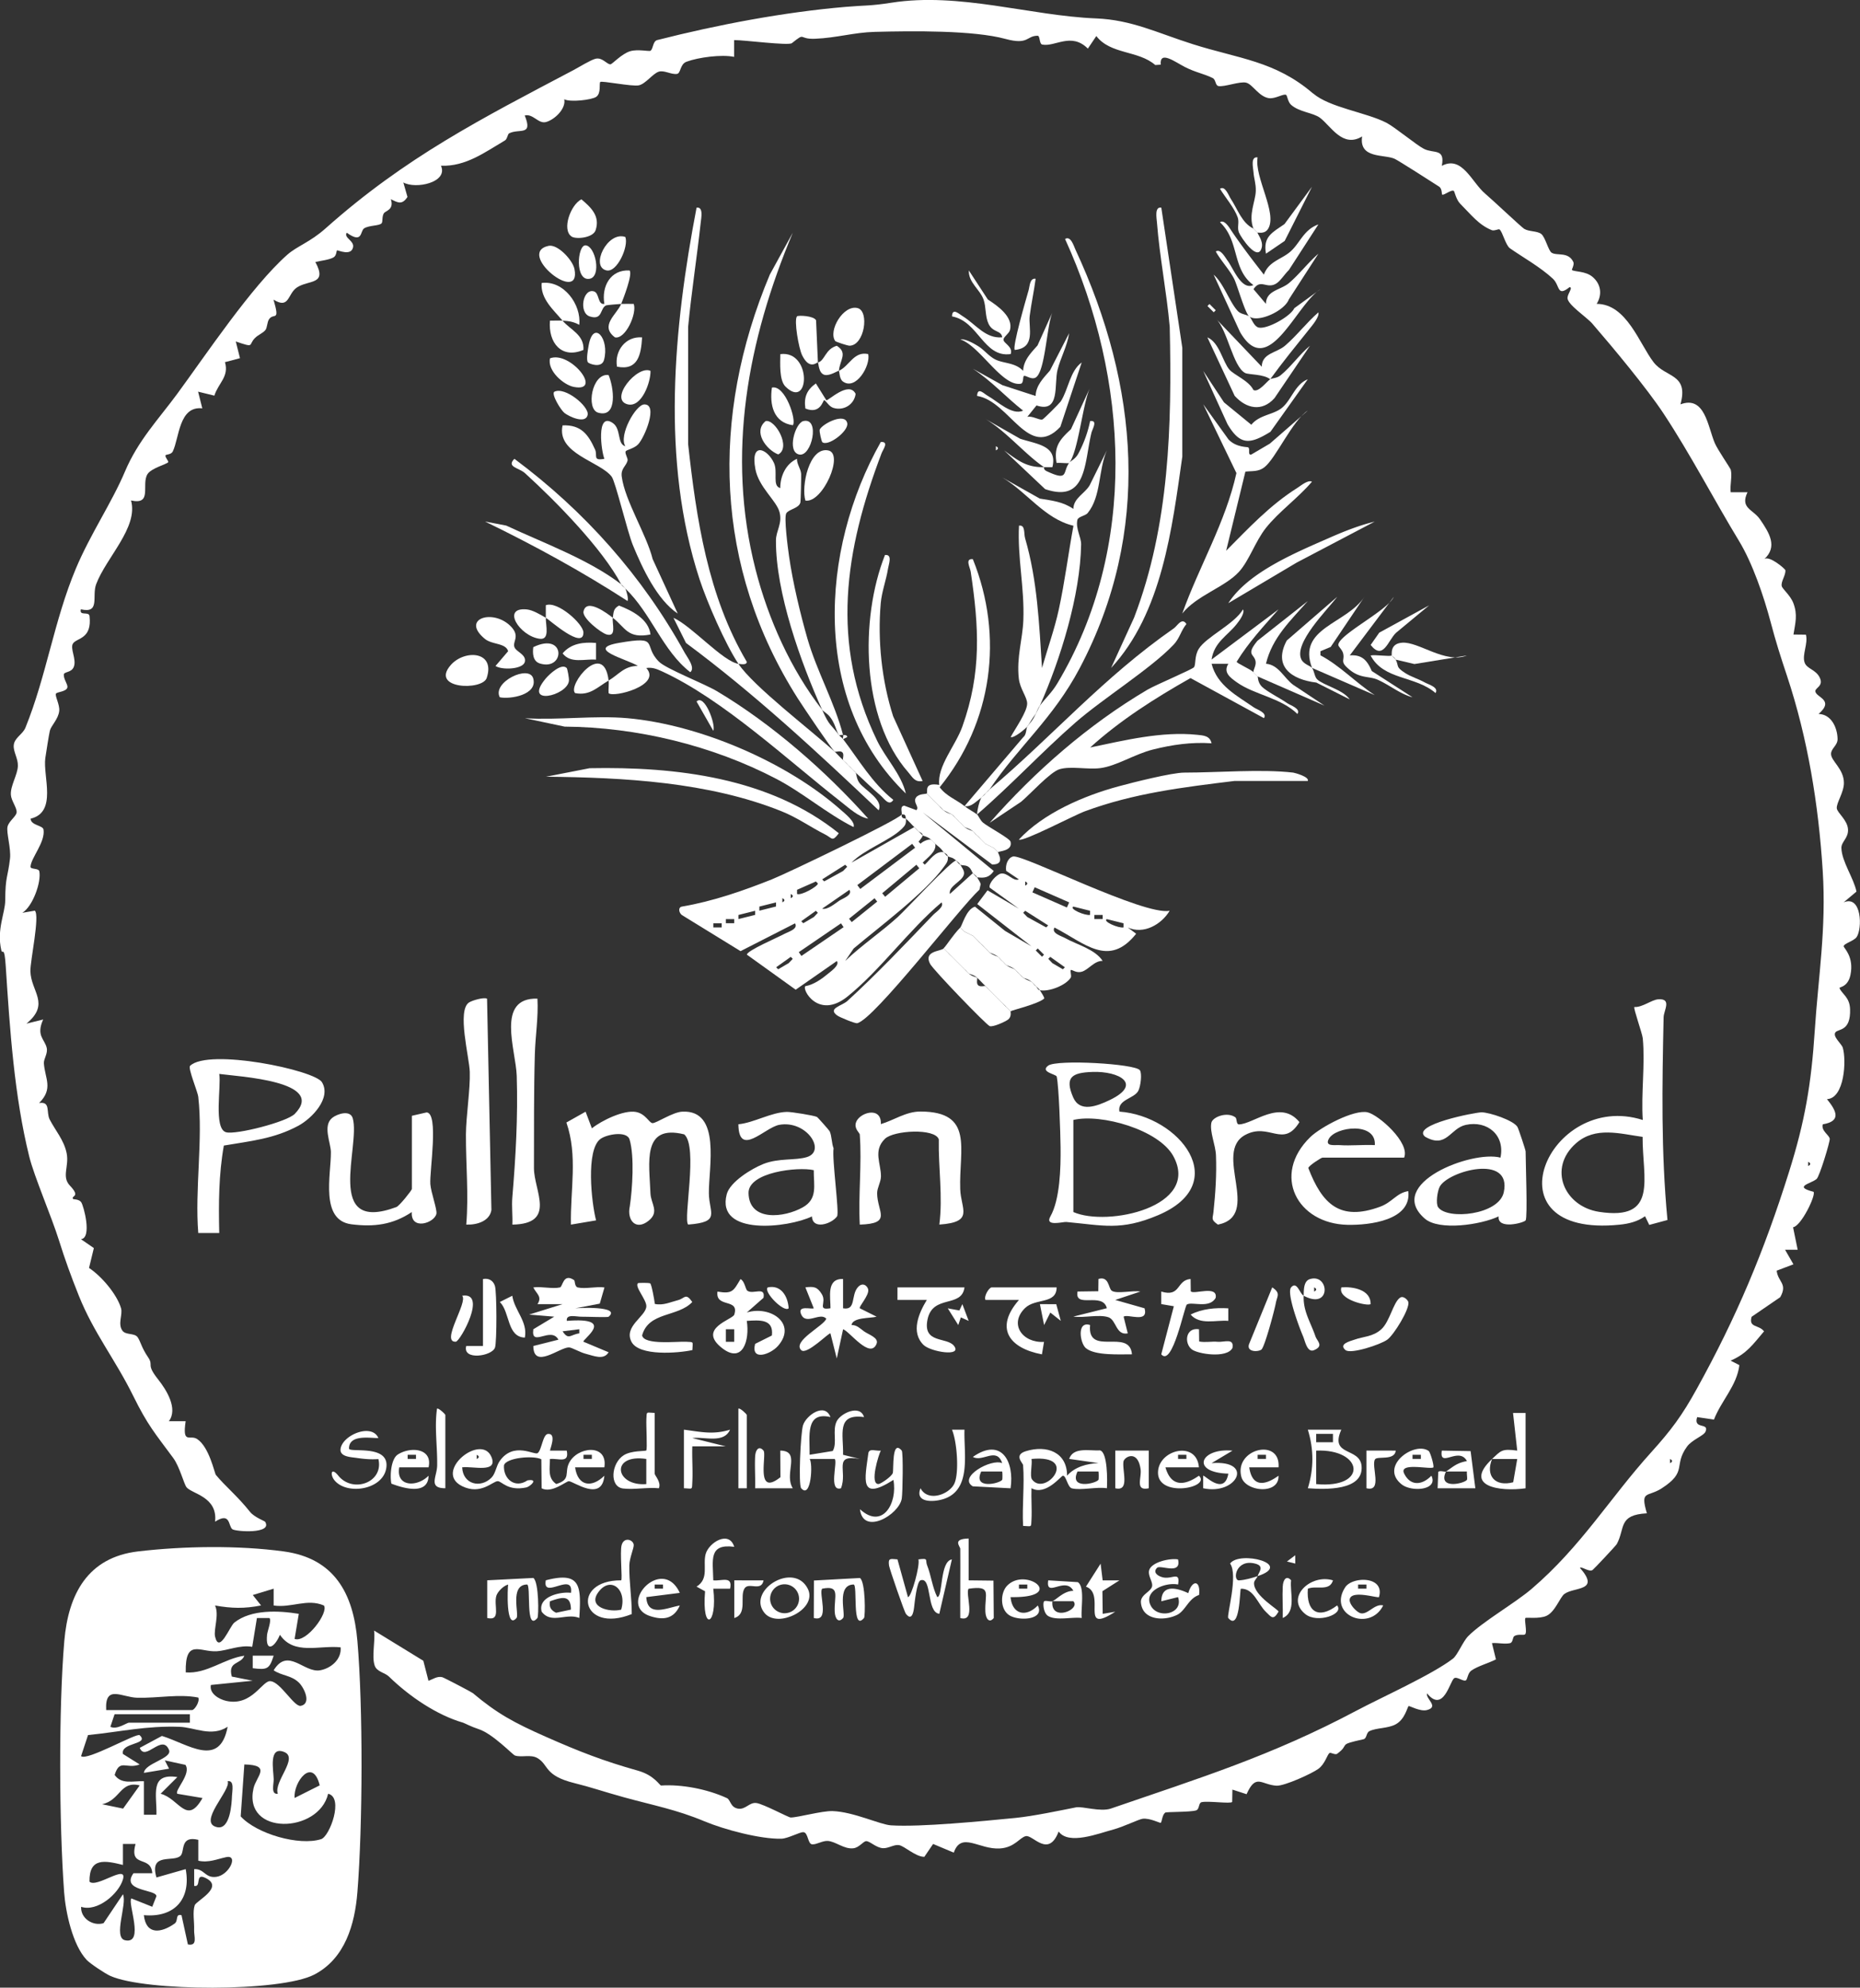 <svg xmlns="http://www.w3.org/2000/svg" id="Layer_2" data-name="Layer 2" viewBox="0 0 443.72 474.17"><rect x="0" y="0" width="443.72" height="474.17" fill="#333333" stroke="none"/><defs><style>.cls-1{fill:#fff}</style></defs><g id="Layer_1-2" data-name="Layer 1"><path d="M313.26 22.29c3.92 3.38 12.69 4.52 17.47 6.99 2.07 1.07 7.15 5.31 8.96 6.23 2.37 1.2 5.08-.23 4.27 4.05 4.84-2.56 7.15 3.94 10.32 6.62 1.71 1.44 8.63 7.98 9.33 8.41 1.17.71 3.06.47 4.05 1.21s1.71 4.01 2.5 4.49c1.28.8 4-.32 5.18 2.23.28.6-.44 1.81-.34 1.89.57.45 3.22.22 4.89 1.62 2.04 1.71 2.39 4.23 1.01 6.46 7.15.02 10.16 9.47 13.57 13.91 2.9 3.77 8.44 2.68 6.42 10.06 5.86-2.19 6.52 5.36 8.2 9.27.67 1.57 3.7 5.94 3.8 6.34.38 1.55-.23 3.67-.02 5.36h4.01c-1.83 3.84 1.32 4.03 3 6.48 2.23 3.25 4.24 6.51.99 9.49 1.13-1.02 5.03 2.32 5.05 2.64.09 1.23-1.08 2.65-.88 3.74.14.74 2.07 2.19 2.8 4.15 1.03 2.76.45 4.67.01 7.44l2.96.03c.59 2.09-.98 4.83-.29 6.69.57 1.52 2.65 1.6 3.6 3.57s-1.02 2.39-1.05 3.18c-.05 1.54 4.74 2.01.77 5.48 3.05.07 4.48 3.29 4.53 5.96.03 1.53-1.52 2.23-1.56 3.53-.05 1.72 3.08 3.58 3.07 6.98 0 2.24-1.81 4.75-1.7 6.02.1 1.11 2.56 2.77 2.68 5.06.11 2.1-1.63 2.92-1.58 4.46.11 3.24 2.92 7.1 3.6 10.36l-3.06 2.57c4.35-1.82 4.48 6.31 3.09 8.29-.65.94-3.11 1.55-3.08 2.2.02.43 2.52 2.48 1.61 6.84-.63 3-2.76 2.81-2.61 3.14.63 1.45 2.42 2.16 2.52 4.98.19 5.41-2.81 4.66-3.49 5.56-.75.99 1.47 2.73 1.75 3.66.9 2.99.43 12.07-3.77 12.28 2.27 2.79 3.5 5.26-1 6-.46 1.57 1.61 2.59 1.66 3.48.05.78-2.44 8.98-3.13 9.56-1.33 1.14-5.71 1.79-.73 3.06.62.79-2.95 8.19-4.89 8.46l1.1 5.36h-3.01l2 3.48-4 1.52c.31 2.73 2.68 3.07.85 6.32l-6.83 4.68c-.76 2.67 1.7 1.82 2.97 3.47-2.64 3.09-4.09 5.3-7.97 6.99l2.08 1.07c-.58 4.89-4.32 8.48-6.06 12.99l-4.01-.59c-.99 3.05 2.97 1.19 1.99 3.48-.42.99-3.2 1.89-4.42 3.57-3.3 4.57.22 5.92-6.04 9.95-3.38 2.18-5.18.34-3.52 5.95-6.91.37-5.14 3.56-7.18 7.34-.2.37-5.42 5.92-5.76 6.17-.83.6-2.61-.9-3.04-.51 4.99 5.69-1.39 4.49-3.73 6.26-1.02.78-2.2 4.29-4.27 5.21-1.73.77-4.82.31-4.99.5-.36.4.5 3.47-.11 3.92-.36.27-1.67-.16-2.55.4-.41.26-.3 1.51-.99 1.68-1.32.31-2.94-.13-4.34 0l.95 3.88c-1.71.88-4.45 1.64-5.9 2.69-.83.6-.88 2.03-1.24 2.29-.58.43-2.17-.99-2.85-.47-1.01.78-2.57 8.37-6.45 3.59-.38 1.32 2.96 3.19 0 3.98-1.64.44-4.21-1.07-4.39-.94-.33.25-.85 3.18-3.14 4.38-1.9.99-4.52.77-6.22 1.6-.78.38-.59 1.75-1.41 1.93-6.55 1.44-2.98 1.06-6.3 3.48-.44.32-1.54-.4-1.8-.2-.58.44-1.07 2.62-2.66 3.78s-8.14 4.13-9.99 4.02c-3.66-.22-4.88-3.01-7.14 2.03l-3.38-1.1-.05 2.94c-.36.51-5.73-.3-7.3.06-.77.18-.45 1.71-1.34 1.97-1.49.44-7.07.3-7.35.53-.75.6-.75 2.18-1.05 2.42-.17.14-2.56-1.18-4.33-.96-.9.11-4.62 1.94-7.01 2.57-3.47.92-10.65 3.79-13.02.47-2.44 6.41-6.12.76-7.82 1.1-1.46.3-2.64 2.71-6.17 2.94-5 .33-9.24-4.14-11.03 1l-4.93-2.07-2.09 3.07c-2.13 0-4.72-2.59-6.07-2.8-1.15-.18-2.49.8-3.79.74-1.66-.08-3.18-1.75-4.04-1.68-.7.06-1.65 1.54-3.03 1.7-2.22.27-4.24-1.64-6.11-1.75-1.3-.07-2.64.89-3.72.81s-.93-2.78-2.07-2.9c-.83-.09-3.7 1.52-5.26 1.56-5.01.13-13.65-2.18-18.36-4.15-6.75-2.82-12.12-3.78-19.23-5.74-5.28-1.46-7.73-2.37-11.74-3.36-7.37-1.81-6.1-4.35-8.87-5.98-1.64-.96-3.75-.09-5.38-.62-.52-.17-5.27-5.18-8.62-6.28-1.89-.62-3.51-1.49-3.74-1.55-6.22-1.79-12.81-6.23-17.7-11.01-.97-.95-2.9-1.11-3.4-2.63-.75-2.25.2-5.85-.14-8.34l11.75 7.21 1.23 4.78c1.06-.37 2.04-1.15 3.27-.87.4.09 6.98 3.54 7.3 3.8 5.82 4.88 9.71 7.01 17.49 10.45s13.61 5.73 21.88 8.05c3.97 1.11 5.22 3.58 5.56 3.55 4.86-.32 10.97.83 15.69 3 .89.41.81 2.2 2.64 2.51s2.69-1.57 4.41-1.33 7.62 3.45 8.17 3.45c1.71 0 7.45-1.61 9.98-1.53 5 .16 11.33 3.23 13.94 3.4 7.03.46 22.03-1.02 29.7-1.77 4.25-.42 10.79-1.8 14.43-2.52 1.57-.31 5.8 1.15 8.35.28 21.22-7.31 38.12-12.5 58.57-23.35 6.04-3.21 18.03-8.57 23.03-12.42 1.07-.82 2.38-4.11 3.63-5.36 3.41-3.45 11.17-7.88 15.16-11.3 11.83-10.14 18.64-21.65 28.43-32.49 4.85-5.37 7.39-8.78 10.94-15.21 9.48-17.11 16.06-32.83 21.99-51.71 3.79-12.05 5.32-20.95 6.15-33.75s2.78-24.22 1.9-38.08c-1-15.82-3.58-31.64-8.49-46.43-1.66-5-2.68-8.18-3.95-12.99-1.61-6.07-4.3-13.97-7.52-19.28-5.96-9.81-11.55-20.61-17.97-30.35-4.03-6.12-12.2-15.91-17.03-21.5-1.39-1.61-5.98-4.57-5.93-6.16.04-1.04 1.42-2.56.47-2.54-3.02 2.42-2.22-.42-3.97-2.04-2.94-2.74-7.27-5.17-10.21-7.23-1.07-.74-1.74-3.9-2.5-4.51-.23-.18-1.25.41-1.85.17-3.13-1.25-4.97-3.74-7.54-6.31-.95-.95-1.36-2.94-1.5-3.04-.63-.42-2.38 1.13-2.8.87-.13-.08.03-1.42-.75-1.92-1.7-1.11-9.72-6.23-10.58-6.62-2.47-1.13-8.57.05-7.76-5.34-4.63 2.84-7.45-2.47-10.03-4.43-1.65-1.25-4.95-1.35-6.92-3.11-.77-.69-.9-2.15-1.16-2.35-.57-.42-2.6.99-4.14.76-2.39-.36-3.87-3.3-5.4-3.69s-5.25 1.09-6.65.8c-.75-.16-.57-1.52-1.36-1.91-2.12-1.05-3.98-1.29-6.64-2.64-2.29-1.17-6.07-4.05-5.74-.55l-1.31.09c-4.01-3.52-10.71-2.5-14.06-6.92l-2.02 3c-3.96-3.97-7.81-.36-10.87-.96-.76-.15-.5-2.11-1.11-2.11-2.71 0-2.11 2.27-7.67.76-7.65-2.08-22.19-1.92-31.26-1.68-4.85.13-9.16 1.45-14.17 1.64-4.14.16-2.08-1.69-5.53 1.05-.81.64-11.47-.76-13.78-.73v4c-3.01-.62-8.52.11-11.35 1.16-1.6.59-1.33 2.78-2.29 2.91-1.43.19-3.07-.97-4.38-.52-1.4.48-3.09 2.88-4.69 3.24s-8.96-1.17-9.23-.79c-.3.42.26 2.7-.96 3.54-1.05.73-6.17 1.33-7.62.58.45 2.28-2.34 4.89-4.36 5.43-1.83.49-3.07-2.06-5.07-1.57 2.05 5.03-1.35 3.02-3.74 4.28-.33.17-.42 1.35-.98 1.68-4.79 2.82-9.36 6.26-15.26 6.03 1.78 3.99-6.01 5.66-8.98 3.99l.99 3.46c-1.26 1.9-2.21 1.43-3.97.53.83 2.57-1.26 2.72-1.67 3.38-.49.79-.21 2-.53 2.37-.54.64-2.97.45-4.17 1.21-.99.63-.29 3.81-4.15 1.04-.8 1.2 1.83 1.91 1.51 3.46-.45 2.22-3.63.64-3.83.76-.17.11-.08 1.28-.89 1.7-1.12.59-2.98.76-4.28 1.06 2.99 5.54-1.59 4.22-4.39 6.08-2.28 1.52-1.76 5.28-5.59 2.9 1.6 5.47.08 3.06-1.05 4.66-.5.71-.42 2.04-.9 2.62-.63.75-1.62 1.06-2.42 1.83-1.79 1.74.11 2.48-4.63.88l1 3.98-3.58.95c1.02 3.48-1.57 4.95-2.53 7.99l-3.88-.95 1 3.98c-5.59-.63-5.49 7.09-7.04 10.28-.38.78-1.57.69-1.72.91-.23.35.78 1.42.63 1.65-.33.49-4.05 1.42-4.94 2.85-1.55 2.48 1.28 7.43-3.93 6.29 1.79 6.42-5.93 13.61-8.32 19.97-1.08 2.88 1.05 7.07-3.65 5.99-.44 1.71 1.93.39 2.07 1.62.62 5.49-2.99 5.16-3.93 6.51-.81 1.16.89 3.76.18 5.59-.57 1.46-2.36 1.09-2.39 1.88-.04 1.05.92 2.25.87 2.93-.1 1.13-2.41 1.14-2.72 1.56-.36.48.91 2.62.76 4.13-.2 1.97-1.92 3.5-2.23 4.72-.21.83-.92 5.38-1.09 6.55-.6 4.37 2.9 12.93-3.5 14.45.01 1.61 2.91 1.57 3.07 2.6.47 3-3.01 6.77-3.1 8.86-.03.7 1.94.29 2.1 1.11.5 2.57-1.56 8.34-4.05 9.89l2.98-.51c1.25 1.17-1.13 12.06-1.06 14.45.14 4.92 4.82 7.72-.94 12.5l3.99-.99c-1.73 3.83.31 4.64.83 6.71.35 1.42-.74 2.66-.66 3.76.25 3.61 2.32 6.02-1.14 9.46 2.82-.44 1.63 2.2 2.53 3.94 1.35 2.61 3.41 4.91 4.04 8.03s-1.26 5.59.77 7.72c2.69 2.83.22 2.32.75 3.19.08.13 1.39 0 1.95.78.6.86 2.64 8.55-.06 8.82l3.08 2.12-1.15 4.74c2.96 1.95 6.64 6.26 7.63 9.59.46 1.55-.85 3.74.34 5.38.8 1.1 2.91.49 3.64 1.58s.89 2.42 2.46 4.73c1.46 2.15-.6 1.51 2.42 5.32 2.02 2.54 4.77 7 2.56 9.96h4c-.83 5.61 1.01 3.16 2.7 4.23 2.93 1.86 4.19 8.19 4.51 8.58 2.16 2.63 5.16 5.06 8.15 8.82 1.01 1.27 3.48 2.18 3.6 2.36 1.85 2.98-7.04 2.35-7.8 1.79-1.03-.76-.4-4.22-4.14-1.81.67-5.95-5.52-6.63-6.8-8.2-.64-.79-1.63-4.9-3.2-7.02-4.36-5.9-6.08-7.8-9.5-14.73-4.3-8.73-9.44-15.06-13-23.95-1.89-4.72-3.38-8.86-4.74-13.21-1.78-5.7-5.89-15.16-7.09-19.99-3.57-14.42-4.63-30.35-5.6-45.3-.35-5.42-.77-2.63-1.08-3.99-1.12-4.92.94-8.83.95-11.82.02-5.76.63-5.51 1.14-9.97.28-2.44-.94-6.32-.58-7.66s2.08-2.42 2.16-3.37c.1-1.09-1.26-2.73-1.37-4.15-.17-2.16 1.61-4.79 1.67-6.94.06-1.76-1.11-3.36-.99-4.89.13-1.82 2.13-2.59 2.8-4.24 5.01-12.37 6.8-25.48 12.01-37.91 3.47-8.27 8.56-15.7 11.72-23.17s8.03-12.5 12.47-18.54c6.84-9.31 17.71-25.61 26.24-33.17 2.32-2.06 5.42-2.98 9.15-6.3 19.08-16.99 37.17-26.17 59.14-37.76 1.36-.72 4.12-2.44 5.27-2.71 1.65-.39 2.68 1.37 3.57 1.33.39-.02 2.67-2.53 4.7-3.13 1.82-.54 4.54.12 4.85-.11.68-.52.51-2.27 1.61-2.55 14.42-3.67 30.27-6.67 44.9-7.91 4.76-.41 5.8-.19 10.91-.99 16.28-2.56 33.12 3.11 48.85 3.74 8.5.34 14.62 3.46 23.07 6.14 10.99 3.49 19.66 3.99 28.68 11.75Zm118.1 254.87v1c.65-.33.65-.67 0-1Zm-32.96 70.89v1c.65-.33.65-.67 0-1Z" class="cls-1"/><path d="M136.98 305.41c.2.14.08 1.54.86 1.72 1.83.42 4.37-.29 6.36 0l-1.12 3.86-5.86 1.12c.59-.11 11.05-.61 7.98 2-.25.21-5.19-.02-6.5 0-1.2.02-3.72-.74-3.48.99 12.14-.97 3.43 4.52 3.99 4.99l5.98 2.5c-1.18 1.97-3.6.82-5.37.39-1.42-.34-3.41-1.55-4.1-1.55-2.24 0-8.45 5.33-8.49-.34l5.99-1.5c-1.77-3.28-6.62 2-5.99-2.49l4.99-3-5.99-.5 7.98-2.49h-5.99c1.21-1.8-.28-2.48-.99-3.99 1.99-.28 4.52.42 6.36 0 .68-.15.74-3.55 3.4-1.72Zm1.22 11.69-3.99.49c1.43 2.18 1.86.78 3.99.49v-.98Zm253.7-69.39c-.11-1.16-2.29-7.22-2.01-7.48 1.91.12 4.12-1.73 5.7-1.84 3.33-.24 1.31 2.67 1.28 4.29-.35 16.27-.63 32.03.92 48.36l-4.34 1.17-1.01-2.07c-1.78 1.28-3.87 1.79-6.02 2.01-32.37 3.32-16.98-32.13 5.48-24.97-.43-6.29.59-13.26 0-19.47Zm-.04 23.5c-5.38-.74-11.25-2.55-15.88 1.52-6.81 5.98-2.82 15.08 5.48 16.36 14.28 2.21 10.33-7.99 10.4-17.88Zm-250.66-2.04c2.29-1.84 7.58-4.43 10.49-3.91 2.34.42 3.15 2.62 3.97 2.67.89.05 4.78-2.62 7.1-2.74 9.39-.47 6.26 13.39 6.35 19.5.07 4.79 2.91 6.83-4.94 7.44-1.25-1.26 2.43-18.62-.94-21.52-10.17-2.52-8.32 6.84-8.06 14.04.09 2.51 2.22 4.41-.42 6.55-3.06 2.48-5.24-.12-4.5-3.44.61-4.1 1.13-11.89-.05-15.9-.63-2.17-5.47-1.27-6.97-.15-3.51 2.63-2.13 15.21-1.03 19.42l-6 1.01c-.17-8.33 1.68-16.38-1.08-24.36l4.58-2.58 1.5 3.97Zm130.73-13.86c.56.82.17 3.84-.37 4.9-.98 1.91-5.06 2.07-4.51 4.97 14.26 1.03 27.13 17.12 9.23 24.71-8.9 3.77-13.06 2.43-21.91 1.62-.8-.07-5.21 1.19-3.79-1.32 2.29-4.04 2.49-11.6 2.43-16.5-.04-3.5-.39-14.39-.92-16.87-.12-.56-4.09-1.09-2.03-2.61s20.81-.45 21.86 1.1Zm-11.38.41c-4.87.17-6.59 1.28-4.55 6.03 1.56 3.66 5.54 2.22 8.78.65 7.8-3.76 2.3-6.91-4.23-6.69Zm-4.49 33.42c8.11 3.59 30.46-1.25 23.84-13.35-3.44-6.28-17.21-10.19-23.84-8.62v21.96ZM47.31 261.69c-.14-1.23-2.48-6.77-1.98-7.42 4.38-4.26 29.69.98 31.47 3.89 2.33 3.82-2.45 8.68-5.62 10.39-5.83 3.14-11.39 3.64-17.78 4.73-1.23 6.9-1.26 13.85-1.1 20.86h-5c-.85-10.32 1.16-22.36 0-32.45Zm4.99-5.5c.53 2.81-1.42 13.05 1.62 13.91 2.31.66 14.5-2.44 16.4-4.38 7.64-7.81-13.34-8.89-18.02-9.53Z" class="cls-1"/><path d="M363.94 291.14c-.44.58-6.76 2.28-6.43-.96-4.18 1.99-14.19 3.5-17.61.53-9.57-8.31 11.24-16.37 18.05-14.55 1.14-5.3-3.08-8.94-8.28-7.81-3.74.81-4.58 5.77-9.7 2.82-3.45-2.84 12.04-5.83 13.49-5.82 1.9.02 7.61 1.91 8.55 3.5.26.45 1.94 5.51 1.94 5.82 0 2.42.5 15.82 0 16.47Zm-20.84-3.13c2.18 3.06 14.47 1.84 15.64-3.58 2.02-9.33-13.42-5.04-15.3-1.3-.55 1.09-.96 4.02-.35 4.88Zm-148.21-21.56c.2.1 2.93 3.2 3.03 3.41.53 1.13.45 2.83.94 4.08-.42 2.54 1.42 15.37.83 16.22-1.25 1.81-5.86 3.32-5.99.02-5.61 2.73-22.97 4.76-20.33-5.29.78-2.96 5.98-6.13 8.77-7.23 3.66-1.44 7.59-.78 10.35-1.63 4.72-1.45-.09-8.89-6.61-7.69-3.45.64-9.64 7.91-9.73-.14 3.74-.36 7.82-2.87 11.59-2.95 1.05-.02 6.45.85 7.15 1.2Zm-.75 12.7c-3.78-.87-15.67.47-15.57 5.47.14 6.9 8.56 5.86 12.94 3.4 3.63-2.04 2.58-5.26 2.62-8.87Zm10.98-8.48c-.03-.43-1.37-1.35-.94-2.83.7-2.42 6.15-4.09 5.96.32 3.14-.93 5.99-3.01 9.46-3 12.86.04 9.15 9.01 9.47 18.5.16 4.85 3.44 7.88-4.98 8.47.86-6.75-.25-13.48-.13-20.33-.88-2.72-10.79-2.15-12.85-.13-2.89 2.83-.92 5.94-.95 8.95-.01 1.37-.91 2.72-.91 4.03.02 4.48 3.71 7.25-4.14 7.49-.38-7.02.52-14.51 0-21.46Zm-106.87-4.49 3.53-.81c2.95.17.68 13.93.88 17.08.13 1.97 1.66 6.06 1.45 7.1-.47 2.24-6.18 4.06-5.87-.41-4.52 3.03-9.01 3.6-14.41 2.92-7.54-.96-4.84-11.84-4.89-17.22-.02-2.24-2.02-6.3.33-8.18 1.12-.9 4.29-2.01 4.89.13 1.88 6.72-6.96 27.62 10.42 21.15.72-.27 3.68-4.02 3.68-4.3v-17.47Z" class="cls-1"/><path d="M334.97 276.16h-19.48c-.33 0-3.34 1.97-3.38 2.48 3.32 8.62 7.55 12.74 17.1 9.24 3-1.1 3.92-3.29 6.75-3.73.84 6.96-9.25 8.15-14.49 8.04-12.04-.26-18.17-11.89-8.89-20.93 2.44-2.37 10.45-6.66 13.68-5.91 2.61.61 10.17 7.23 8.71 10.81Zm-6.99-3c.35-5.61-9.38-4.42-10.98-1.48-1.04 1.91 1.53 1.42 2.48 1.49 2.81.2 5.69-.14 8.5 0Zm-199.77-34.93c.25 4.46-.5 8.88-.62 13.29-.25 8.93-.19 18.18-.21 27.14-.01 5.39 5.47 13.3-5.15 13.48.09-2.15-.19-4.35-.01-6.5.8-9.56 1.36-19.22 1.05-28.99-.2-6.21-5.06-18.69 4.94-18.42Zm-12.02.02 1.04 50.4c-.42 2.71-3.56 3.6-6 3.48.6-7.18-.11-14.36-.08-21.49.02-4.33 1.06-10.8.92-14.95-.12-3.54-3.09-14.62-.19-16.54.77-.51 3.66-1.33 4.3-.9Zm178.53 28.3c.38.28.17 1.69.83 1.68 3.43-.04 9.88-6.12 14.44-.55-3.88 6.34-7.19 0-12.91 3.05-7.85 4.19 4.09 19.25-6.53 21.41-1.75-1.21-1.23-1.43-1.07-2.99.48-4.55.78-8.96.6-13.53-.1-2.53-1.53-5.6-1.1-7.77.28-1.4 3.81-2.74 5.75-1.29Zm-93.6 38.57v6.98c3.15.56 1.83-3.02 3.5-4.99 1.17-1.38 2.34-.34 2.5.52.25 1.41-2.35 4.15-2 4.47l4 2c-1.48.42-5.67.1-5.99 1.99 1.27-.04 2.07.85 3.01 1.52 1.08.78 3.57 1.51 2.97 2.97-1.54 3.77-6.48-3.03-7.98-3.48l-1.51 6.97-1.51-5.98c-.27-.33-5.69 5.29-6.98 3.99-2.15-2.17 5.41-5.78 5.99-7.49-1.44-1.68-4.79 1.63-5.98-1.01-1.06-2.34 2.49-1.15 2.99-1.49l-2-4.99c2-.22 2.82-.17 3.93 1.64 1.25 2.03-1.27 3.9 2.06 3.35.03-2.67-1.03-7.12 3-6.98Zm-22.8 2.81c1.35.94 4.35-1.15 3.82 1.67l-3.98 3.5c5.68-1.74 12.05 2.69 7.45 7.96-1.8 2.06-6.56 3.73-5.47-.47l4-2c.49-4.03-3.05-3.66-5.99-3.49.74 4.6-.96 10.4-5.95 6.45-5.9-4.67 2.58-6.73 2.97-7.94 1.28-4.02-4.55-1.48-4.01-5.49 3.63.63 3.84-.23 5.49-2.98 1.03.48 1.15 2.44 1.67 2.8Zm-3.17 9.17h-1.99v2.99h1.99v-2.99Zm-20.04-10.94c.33.21 1 3.94 1.11 4.9 1.97.43 3.7-.44 5.52-.9 1.64-.42 1.81-1.86 3.41.44-3.42 3.64-10.41 2.27-11.97 7.97.49 2.36 8.32 1.4 10.5 1.51 1.94.1 1.57-.11 1.49 1.99-3.36.73-12.73 1.51-14.53-1.99-1.91-3.71 3.48-6.04 3.55-8.46.05-1.6-2.86-4.69-2-5.51.11-.1 2.65-.13 2.92.05Zm96.96.95c-.02 4.09-5.04 2.5-7.54 4.94-3.94 3.86-.51 8.39 4.53 8.06l-.5 2.98c-7.91-1.5-11.31-6.31-5.48-12.98h-7.99c-.43-.94.89-3 1.49-3h15.48Zm-53.94 30.94c-6.1-1.41-4.92 4.63-4.99 8.99l5.52-.9c1.14-1.95-.16-4.9.95-7.1.99-1.95 5.59-4.07 6.51-.99-6.7-.91-4.87 4.18-5 9l4 .99c-6.56-1.17-2.84 2.83-4.5 7-3.05.88-.74-6.25-1.49-7h-6c.84.83.4 9.73-2 6.99-.69-.79-.15-13.15.44-15.03.75-2.38 5.2-5.51 6.55-1.94Zm31.96-30.94c-.67 5.02-7.6 1.58-8.83 7.7-1.16 5.81 4.66 4.05 6.34 6.27 2.02 2.66-5.59 1.41-7.27-.23-3.13-3.05-1.14-7.62.77-10.74h-7v-3h15.98Zm35.14.81c1.19.82 5.07-.15 6.81.19l-5.99 2 6.99 1.99c1.04 3.71-4.1 1.24-4.99 2l.99 3.98c-2.86.55-2.7-3.21-4.63-3.85-2.27-.74-5.85.21-8.35-.15l7.99-2c-.98-3.98-7.79.2-6.99-3.98l4.95-.07.04-2.93c2.54-.75 2.35 2.25 3.17 2.81ZM131.2 346.05h4c.67 3.16-1.98 1.78-4.01 2 .02 2.2-.63 4.52 1.51 5.97 3.55-1.07 1.93-2.64 3.01-4.93 1.88-4.01 9.36-4.85 8.47.95h-6.98c.62 4.46 3.9 5.02 6.98 2-.57 6.41-7.38 1.31-8.48 1.31-.67 0-4.09 2.98-6.49 1.69l-.07-6.92c-1.79-.97-8.41-.41-8.91 1.44-.22 3.23 2.62 5.63 5.61 3.59 2.81-.46.61 1.5-.3 1.69-4.41.93-5.84-1.5-6.8-1.5-1.2 0-4.04 3.39-8.5 1.19-6.98-3.45 4.56-12.75 6.99-6.98 1.67 3.98-4.49 2.15-6.98 2.49.19 4.09 4.41 5.06 6.98 2.48 1.02-1.02 1.12-2.77 1.99-4 3.35-4.73 8.3-1.27 9.06-1.88.98-.79 1.2-4.47 2.45-4.57 2.19-.18.36 3.83.5 3.98Zm-17.47 1v1c.65-.33.65-.67 0-1Zm27.46 0h-1.99v.98h1.99v-.98Zm142.84-41.94.04 2.93c.62.89 6.48-1.56 5.94 1.56-1.46 2.69-5.71.82-6.88 1.61-.57.39-3.43 15.03-6.1 11.87l3-11.47-3.01-.51v-2.99c4.72 1.42 3.55-2.71 6.99-3ZM148.19 377c.33-.28-.34-6.69.1-8.38.55-2.07 2.77-1.34 2.89-.09.07.76-1.02 3.14-1.05 4.92-.06 3.98.6 7.69.58 11.6-12.14 4.86-14.65-8.11-2.53-8.05Zm0 6.99c1.48-4.94-2.67-8.17-5.54-4.04-2.44 3.51 2.82 4.74 5.54 4.04Zm95.89-34.45c-.04-.52-2.33-2.43.64-3.35 4.97-1.54 9.84.21 9.84 5.84 1.88-2.12 4.75-2.88 7.49-3l-6.99-1c.99-2.89 4.74-1.9 7.36-2.03 1.83.43 1.76 7.3 1.64 9.03-2.49-.39-6.11.56-8.33.03-1.06-.25-1.35-3.01-2.16-3.02-.43 0-4.1 4.88-7.5 2.98-.09 2.48.13 5.01 0 7.51-.1 1.94.11 1.56-2 1.48-.26-4.75.36-9.74 0-14.48Zm2.11 3.37c3.11 4.3 11.58-5.97-.11-4.87.22 1.29-.46 4.08.11 4.87Zm15.86-1.87h-5c-2.06 4.36 4.35 2.9 5 1.98.1-.14.07-1.91 0-1.98ZM214.1 372l2.5 9c.82.02 2.92-7.56 2.5-9 2.55-.34 1.56.13 2.07 1.41.96 2.41 1.25 5.27 2.42 7.58 1.38 0 .57-8.5 3.49-8.99l-3 12.98c-3.11-.35-1.69-8.93-4.48-7.99-.9.31-1.4 5.3-1.54 6.49-.17 1.42-.63 3.19-1.95 1.5-.38-.48-3.9-10.7-4.02-11.49-.28-1.96.4-1.58 2-1.5Zm141.85-23.95c2.12-1.98 2.28-2.51 6-2l-1-8.98h2.99v17.97c-6.25.88-14.95-.49-7.99-6.99-1.61 3.95.67 6.71 5.04 5.55l.96-5.55h-6Zm-199.77-10.99v14.48c0 .45 1.63 2.05 1 3.49-2.72-.27-5.91.38-8.53.06-3.32-.4-2.87-6.03.15-7.94 1.84-1.16 5.12-.93 5.37-1.13.29-.23-.05-6 .03-7.48.1-1.94-.11-1.56 2-1.48Zm-2 10.98c-8.67-1.28-7.47 6.57 0 6v-6Zm51.94 37.94c-2.98 3.49-1.44-8.01-2.5-7.99-4.2.09-1.79 7.17-2.49 7.99-1.11 1.3-1.92.16-2-1.48-.18-3.66 1.46-6.4-2.99-5.51-.91 1.07 1.95 8.07-2 6.99l.03-8.94 10.98-.6c1.35.93 1.29 9.18.97 9.55Zm-77.91 0c-2.98 3.49-1.44-8.01-2.5-7.99-4.2.09-1.79 7.17-2.49 7.99-2.62 3.06-2.11-7.39-2-7.98-1.1.28-2.49 1.66-2.81 2.68-.7 2.32 1.24 6.08-2.18 5.3v-8.99l11.01-.56c1.35.98 1.29 9.17.97 9.54Zm100.88-16.47c0-.62-2.05-2.41 1.99-2.49V377l5.92.07.07 8.92c-1.07 1.32-1.92.17-2-1.48-.21-4.34 1.7-6.32-3.99-5.51-.91 1.04 1.96 8.07-2 6.99-.04-5.48.05-10.98 0-16.47Zm90.89-28.45c-2.87 6.47 4.46 4.1 4.84 8.7.48 5.93-8.78 5.57-12.82 5.27 1.44-4.7 1.44-9.27 0-13.97h7.98Zm-5.99.99v2h4v-2h-4Zm0 11.99c12.46 1.16 11.29-8.46 0-7.99v7.99ZM300.01 376c.23-.88 1.76-2.37-.52-2.98-4.65-1.24-5.5 3.9-3.96 3.99 1.53-.09 3.05-.54 4.48-1.01-.12.46-.84 1.02-.85 1.66-.06 3.06 6.08 6.43 5.84 6.82-1.26 2.14-1.69 1.32-3.02.03-1.98-1.93-2.86-5.6-5.97-5.51-.27.31-.16 10.3-3 6.98-.43-.5 2.44-10.23.44-12.99 2.23-3.14 15.3.13 6.55 3.01Zm-184.78-70.88c1.34-.26 2.44.35 2.84 1.65.45 1.43.48 13.3.02 14.69-.67 2.07-7.8 3.17-6.87-.36h4v-15.98Zm205.76 16.96c-1.78-1.47 1.19-2.16 1.99-2.45 2.28-.83 4.5-.69 6.53-2.51s2.84-6.39 4.46-7.53c.88-.62 1.93.64 2.01 1.03.32 1.68-3.42 7.77-5.01 8.95s-8.73 3.53-9.97 2.51ZM175.16 369c-6.2-.81-5.08 3.19-5 8 2.03.21 4.68-1.17 4.01 1.99h-4.01c1.05 8.91-2.8 10.42-1.96.62l-2.03-1.11c3.06-1.9 1.43-5.14 2.18-7.81s5.56-5.72 6.81-1.69Zm65.92-13.96-9.02-.47c-3.61-2.18 4.42-6.7 7.02-5.53-1.33-3.97-4.7-.13-6.99-1.49 6.83-4.77 9.94 1.13 8.99 7.49Zm-2-4h-5c-2.06 4.36 4.35 2.9 5 1.98.1-.14.07-1.91 0-1.98Z" class="cls-1"/><path d="M138.2 385.98c-3.08-1.27-6.7 1.54-8.98-1.51-.97-3.57 4.43-4.82 6.99-4.49.68-5.2-6.9 1.8-6-2.99 8.44-2.21 8.44 1.46 7.99 8.98Zm-2-2c-.02-3.65-2.2-2.95-4.99-1.99-.26 1.33.22 2.17 1.46 2.74l3.53-.75Zm46.17.78c-4.3-5.32 6.98-12.37 10.33-5.76 2.47 4.86-7.2 9.63-10.33 5.76Zm8.25-3.37a3.45 3.45 0 1 0-6.901.001 3.45 3.45 0 0 0 6.901-.001Zm-27.45-40.33c4.06.52 6.92 1.25 10.99 0-1.48 3.37-6.14 1.62-8.99 2l7.98 1.98h-7.99c-.1 2.82.15 5.69 0 8.51-.1 1.95.11 1.56-2 1.48v-13.98Zm-72.91 1.99c-1.9.06-7-.95-7 2.5 0 1.12 9.93-1.18 8.87 4.78-.92 5.16-9.52 6.38-12.38 2.75-1.03-1.31-.79-3.24 1-1 3.48 4.2 10.84 1.55 9.52-4.01-1.77.14-3.48-.02-5.24-.28-1.36-.2-4.11-.26-3.77-2.24.55-3.26 7.45-6.1 9.01-2.49Zm160.81 38.94c1.06-.49 2.74-2.47 4.99-2.49-1.91-3.59-6.66 1.87-5.99-2.5l7.05.43c1.77 1.18.67 6.4.94 8.55-2.32-.3-6.07.7-8.02-.48-1.16-.7-1.3-3.2-.95-3.49s1.55.17 1.97-.03c-.48 5.09 6.89 1.94 4.99 0h-4.99Zm89.78-35.83c.3.22 1.23 3.11 1.11 3.88-.62.6-8.37-1.32-6.98 1.49 1.5 3.04 4.28 2.81 6.49.51 1.72 3.47-4.72 3.94-7.08 2.07-5.48-4.34 3.11-10.41 6.46-7.95Zm-1.89.89h-1.99v.98h1.99v-.98Zm-52.94 2.99h-7.99c1.3 4.56 4.37 4.53 7.98 2 3 2.84-9.64 5.32-9.75-.65-.1-5.53 9.23-7.9 9.75-1.35Zm-2.99-2.99h-1.99v.98h1.99v-.98Zm61.93 3.99c1.64-1.07 2.49-2.05 4.99-2.49-1.91-3.59-6.66 1.87-5.99-2.5l6.87.12 1.13 8.87h-9l.15-3.89c.33-.44 1.6.05 1.85-.11-2.07 4.36 4.34 2.9 4.99 1.98.16-.23-.07-1.37 0-1.98h-4.99Zm-39.96-1h-6.98c.7 4.82 3.77 4.33 6.98 2 .2 4.63-7.9 3.82-8.85.3-1.81-6.72 9.39-9.46 8.86-2.3Zm-2.99-2.99h-1.99v.98h1.99v-.98Zm-199.77 2.99h-6.99c-.84 4.67 4.22 4.8 6.99 2-.09 4.68-5.89 3.04-8.87 1.89-.39-1.86-.1-5.91 1.54-6.95 3.05-1.95 8.36-1.5 7.33 3.06Zm-3-2.99h-1.99v.98h1.99v-.98Zm229.73 33.94c-.31.31-6.54-1.76-6.98.51-.23 1.16 1.69 3.14 2.63 3.35 1.7.38 3.35-2.38 5.35-1.86-3.17 6.42-13.36 2.29-9.05-4.34 1.69-2.61 9.54-2.73 8.05 2.34Zm-2.99-2.99h-1.99v.98h1.99V378Zm-44.95-5.99c.88 3.8-4.18 1.23-4.99 2-1.01.97-.07 1.88 1.28 2.25 2.24.62 4.3-1.6 3.72 1.74-2.91-.61-8.29 1.42-6.55 4.97 1.63 3.34 7.94 2.11 6.54-1.97l-3.98.99c.02-4.1 3.7-3.22 6.43-1.93.93-3.29 2.99-3.11 2.57.43-2.54.83-3.23 3.76-5.25 4.75-3.08 1.51-8.27 1.32-8.62-2.94-.16-1.9 2.45-2.58 2.67-3.92.17-1.06-1.03-2.49-.72-3.73.49-2 4.98-2.99 6.9-2.64ZM241.08 381c.39 4.14 3.7 4.89 6.49 2 1.7 3.28-3.95 3.76-6.5 2.49s-2.54-5.48-.76-7.26c4.55-4.55 14.36 3.02.77 2.77Zm3.99-3h-1.99v.98h1.99V378Zm-62.93-31.95c.84.98-2.05 11.18 4.04 6.34l-.04-6.34c5.04.08.8 5.54 2.99 8.98h-8.99c.08-2.48-.12-5.01 0-7.5.08-1.64.88-2.78 2-1.48Zm-19.97 33.94-7.99 1.01c.25 4.87 4.9 2.56 7.99 2-1.4 3.18-3.9 3.56-7.04 2.54-8.1-2.64 2.85-14.64 7.04-5.55Zm-4-1.99h-1.99v.98h1.99V378Zm142.72-56.03c-.86.58-3.63.57-2.89-1.39l5.5-13.47c2.08 1.4 1.17 2.04.85 3.77s-2.67 10.55-3.45 11.08Zm-26.84 24.07v8.99c-3.35.73-1.66-2.45-1.95-4.53-.68-4.81-3.93-2.94-4.09-1.81-.32 2.23 1.56 7.19-1.95 6.34v-8.99h7.99Zm-43.96-4.99c-.22 5.49 1.8 14.31-4.93 16.53-2.48.82-6.98.93-5.56-2.55 1.75 3.34 6.73 1.51 8.01-.99s.7-10.18-.51-12.98h2.99ZM311 309.11c-.14 3.73 1.64 6.26 2.81 9.68.4 1.17 2.07 2.27-.32 3.29-1.67.71-2.15-2.2-2.64-3.32-.87-2.01-4-10.32-2.84-11.65 1.39-1.6 2.02 1.47 2.99 1.99.05-1.28-.06-3.51 1.52-3.97 4.66-1.38 5.11 7.52-1.52 3.97Zm2.5-2v1c.65-.33.65-.67 0-1Zm-207.26 47.92c-4.18 0-1.98-2.78-1.95-5.43.07-4.56-.67-9.15-.04-13.53.26-.33 1.99 1.27 1.99 1.5v17.47Zm156.81 21.98h4l-4.06 2.58.07 5.4 2.99-.5c-8.72 5.61-2.07-4.26-6.99-5.98l3.5-5.49.49 4Z" class="cls-1"/><path d="m294.02 346.06-4.99 2.98c10.31-.81 6.08 7.74-2 5.99v-2.99c.25-.29 5.03 4.96 6-.49-9.12-.25-6.72-6.21.99-5.49Zm-33.97-29.97c-.72 7.68 9.45.61 9.99 6.99-2.84-.02-8.81.37-11-1.48-1.41-1.18-2.21-6.55 1.01-5.51Zm-81.9 38.94h-2v-18.97c.27-.34 2 1.27 2 1.5v17.47Zm107.88-37.94.04 2.93c1.46.28 2.98-.06 4.45.07 1.56.13 3.95-.98 3.49 1.49-1.33 2.54-8.37 1.42-9.74.29-1.84-1.52-1.42-5.26 1.75-4.77Zm31.96 59.92c-.81 2.74-4.03 1.13-5.99 1.99-.41 5.46 2.48 7.4 6.98 3.99 1.76 2.09-4.73 4.35-7.57 2.07-4.9-3.93 1.26-9.71 6.58-8.06Zm-107.87-30.95c-.45.76-2.79 8.14-.5 7.96.48-.04 3.08-1.75 3.36-2.62.26-.79-.3-8.21 2.14-5.35.37.44.23 10.12 0 11.47-.67 3.87-9.24 8.86-9.97 2.51 5.39 4.96 9.02-1.47 7.98-6.99-8.24 5.27-6.79-.22-5.98-6.35.17-1.31 1.92-.47 2.99-.64Zm-99.88-36.95c6.12-.99-.45 10.9-1.5 10.96-3.75.23 3.04-9.59 1.5-10.96Zm11.97 0c.52 3.54 3.72 6.14 3 9.98-4.3-.14-3.52-6.09-5.97-8.49l2.97-1.49Zm210.76 36.95c-.25 2.45-4.37 1.24-4.93 2.05-1.04 1.51 1.92 7.9-2.06 6.92v-8.99l6.99.01Zm-150.82 30.95c-.53 2.8-3.52.32-4.54 1.92-1.21 1.91.78 6.07-2.44 7.06V377l6.98.01Zm110.87-64.9v2.99c-2.96-.26-6.74 1.08-8.99-1.5 2.73-1.39 5.96-1.67 8.99-1.49Zm33.96-1.01c-.67.58-7.97-1.1-6.98-3.99 2.66-.22 7.04.49 6.98 3.99ZM308 377c-.35 2.85 1.37 7.51-1.99 8.98.07-2.48-.13-5.01 0-7.5.08-1.64.88-2.78 2-1.48Zm-76.91-61.89-1.87-.84-.62 1.83-2.5-3.99 2.77.51.71-1.51 1.51 4zm20.89-3.98 1.08 3.97-2.5-1.98-1.48 2.98-1-4.99 3.9.02zm-63.84.97c-1.08 1.12-6.11-3.95-4.99-4.98 3.2-.71 4.83 2.18 4.99 4.98ZM309 373l-1.99-.49 1.98-1.5.01 1.99zm-93.89-178.7c-.17 1.13.88.9 1 1 .1 1.26-.16 1.63-1.02 2.47-2.81 2.76-9 4.9-11.95 8.02l14.97-8.49c.31.28.58.64 1 1 .34.29.63.68 1 1-.03.44-.68 1.07-.98 1.5l.47.47c.57-.56 1.79-1.11 2.51-.98.07.01.98.93 1 1 .39 1.85-1.85 3.26-2.98 4.5l.48.48c1.32-1.18 2.53-3.3 4.5-2.98.14.02.53.8 1 1 .15 1.18-.34 1.66-.95 2.52-4.33 6.08-15.47 14.37-21.51 19.46l-2.02 2.97c3.84-3.68 8.61-6.91 12.51-10.45 2.03-1.84 12.9-13.61 13.96-13.5.07 0 .47.77 1 1 .38.71 1.06 1.47.85 2.33-.41 1.69-3.73 2.72-3.35 4.64l5.5-4.98c.28.28.72.96 1 1 .27.55.71 1.03.85 1.65l-.3 1.31c-4.7 4.31-25.12 31-29.16 31.85-.52.11-4.21-1.44-4.74-1.82-2.42-1.74 1.1-2.29 2.41-3.49 6.82-6.22 14.02-13.81 20.45-20.52.66-.69 2.73-1.98 2-2.98-7.75 6.53-14.71 16.26-22.46 22.47-6.93 5.56-10.93-1.77-10.01-2.5 1.98-.33 3.97-1.76 5.48-3.03.66-.55 2.75-2.01 2.02-2.96l-9.82 6.84-11.64-8.36c-.02-.96 7.53-4.17 8.99-4.98.83-.46 3.34-1.14 2.49-2.49l-12.99 6.63-14.01-8.62c-.73-.58-.93-1.85.03-2.01 7.38-1.26 14.53-3.74 21.46-6.5 3.65-1.45 29.95-14.07 30.97-15.47Zm2.5 7-13.09 9.84.7.93 13.09-9.84-.7-.93Zm-15.98 4.99-5.49 3.49.48.48 4.51-2.48.98-1.01-.48-.48Zm16.98 0-8.15 6.8.7.84 8.15-6.8-.7-.84Zm-28.47 6.97c.98.46 4.97-1.8 4.98-2.5l-.48-.48-4.5 1.99v.98Zm12.49-.98-6.49 4.48c1.2.38 3.08-1.22 4.09-1.9.79-.53 3.24-1.33 2.4-2.59Zm-13.99.99v1c.65-.33.65-.67 0-1Zm-2 .99v1c.65-.33.65-.67 0-1Zm21.99.02-6.08 4.89.64.8 6.08-4.89-.64-.8Zm-23.49.99-3.99 1v.98l3.98-1v-.98Zm-4.99 2-3.99 1v.98l3.98-1v-.98Zm14.49 0-3.49 2.49.48.48 2.51-1.47.97-1.02-.48-.48Zm-19.49 1.99h-1.99v.98h1.99v-.98Zm-2.99 1h-1.99v.98h1.99v-.98Zm28.47.01-10.07 6.87.62.91 10.07-6.87-.62-.91Zm-11.98 7.99-3.49 2.49.48.48 2.51-1.47.97-1.02-.48-.48Zm47.44-39.95c15.22-12.88 27.04-26.65 43.96-38.43.8-.56 1.91-2.71 2.98-1.01-1.3 1.56-1.59 3.39-3.06 4.93-5.42 5.71-16.81 12.81-23.39 18.55-8.02 7-15.42 14.99-23.49 21.95.04-1.14.5-3.03 1-3.99.14-.27.76-.55 1-1 .11-.21.69-.54 1-1Z" class="cls-1"/><path d="m221.1 189.3 1 1 1 1 1 1c.27.4.64.69 1 1 .91.77 1.8.84 2 1 .34.28.62.69 1 1 .34.28.62.7 1 1 .32.26.6.68 1 1 .9.72 1.78.83 2 1 .34.27.6.75 1 1l1 1 1 1 2 1 1 1c-.13.15 1.88 2.99-1.41 2.93l-16.56-12.42 16.95 13.98c-1.09 1.55-2.19 1.73-3.98 1.5-.18-.37-.69-.68-1-1-.28-.29-.35-.97-1.02-1.47s-1.47-.31-1.98-.53c-.24-.45-.64-.68-1-1-.93-.82-1.16-.65-2-1-.08-.63-.85-.78-1-1-.81-1.17-1.12-1.22-2-2-.35-.31-.64-.69-1-1-.89-.77-1.83-.86-2-1 .04-.59-.76-.76-1-1-.33-.33-.63-.71-1-1-.61-.56-1.09-1.22-2-2-.06-.76-.16-1.09-1-1 .19-.27-.56-1.99.62-2.09l2.89 1.07c.82-.81-.9-1.83-.09-3.01.66-.97 2.44-.79 2.58-.97Z" class="cls-1"/><path d="M230.09 192.3c1.08.85 2.2 1.37 3 2 .34.27.7 1.36 1.47 1.99 1.27 1.03 6.33 3.71 6.52 4.51.54 2.24-2.75 2.21-2.99 2.49l-1-1-2-1-1-1c-.32-.34-.63-.71-1-1-.33-.26-.61-.69-1-1-.9-.72-1.79-.83-2-1-.35-.28-.63-.7-1-1s-.63-.7-1-1c-.35-.28-.59-.75-1-1l-2-1-1-1-1-1-1-1-1-1c.35-.43-.85-2.72 2.97-2.05-.52-4.47 3.88-9.33 5.52-13.93 4.6-12.87 3.97-23.71 1.99-36.92-.16-1.05-1.43-3.2.51-3 7.45 18.5 4.65 38.93-7.91 54.41 1.51 2.09 3.99 2.97 5.92 4.49Zm14.99-18.97c-.38.44-3.17 2.84-3.98 2.5 1.04-1.94 3.95-6.04 3.94-8 0-1.53-1.71-3.48-1.99-5.95-.58-5.11.91-9.37 1.08-13.97.29-7.73-1.43-14.84-1.04-22.51 1.56-.24 1.11 1.84 1.46 3.02 2.94 10.07 3.35 20.52 4.03 30.93 1.31-4.61 2.99-9.26 4.01-13.97 1.44-6.63 2.26-13.31 3.49-19.96-6.89-1.64-11.07-8.02-16.97-11.51l8.94 5.03c2.96.49 5.48.73 8.01 2.46.03-2.57 2.72-3.65 3.88-5.62l4.12-8.35c-2.08 4.73-1.33 10.97-4.57 14.94-.61.75-2.3.82-2.48 1.69-.43 2.07.93 4.07.9 5.83-.2 12.11-4.91 27.36-9.83 38.43-.58.8-.84 1.8-1 2-.96 1.19-1.69 2.64-2 3Z" class="cls-1"/><path d="M236.09 188.31c-.38.32-.69.75-1 1-.42.33-.73.81-1 1-1.36.96-2.4 2.26-4 2l14.03-16.47c.79-.59.64-2.04.95-2.5.74-1.12 1.03-.98 2-3 .32-.67.67-1.25 1-2 1.28-1.75 2.8-3.02 4.17-5.32 19.3-32.28 17.07-72.62 1.84-106.01 1.36-.84 2.07 1.67 2.47 2.52 15.12 32.49 18.18 67.35 1.03 99.85-6.37 12.07-14.69 18.76-21.5 28.93Zm-7 32.94c.46-.47 1.39-4.34 3.5-4.96l7.17 5.78 6.3 3.68-12.93-10.08 2.45-3.27 7.48 4.37-6.97-5.03c-.27-1.11 1.7-3.12 2.63-3.33 1.64-.37 2.94 1.96 4.34 1.37l-3.03-2.04c-.22-1.3.31-3.06 1.63-3.42 2.26-.61 31.27 14.18 37.37 12.95-1.98 3.3-6.23 5.71-9.98 3.99l1.99 1.49c-6.55 8.23-12.3 2.22-19.48-1.48-.84 1.35 1.67 2.03 2.49 2.49 2.95 1.65 7.13 2.64 9 5.47-2.01-.06-3.36 2.11-4.98 2.58-1.27.37-2.2-.45-2.56-.42s.21 1.38-.08 1.84c-1.15 1.82-5.15 3.41-7.35 3-.25-.4-.68-.67-1-1s-.64-.67-1-1c-.9-.82-1.78-.82-2-1-.35-.29-.63-.7-1-1-.32-.26-.6-.68-1-1-.89-.7-1.82-.85-2-1-.35-.29-.63-.7-1-1-.32-.26-.6-.69-1-1-.89-.69-1.8-.84-2-1-.35-.28-.63-.7-1-1-.35-.28-.61-.73-1-1l-1-1-1-1-2-1-1-1Zm15.49-10.98v1c.65-.33.65-.67 0-1Zm2.25 1.39-.54 1.22 8.23 3.61.54-1.22-8.23-3.61Zm13.22 5.61-3.99-1c-1.12.52 2.78 2.22 3.99 1.98v-.98Zm-15.48 0-.48.48.98 1.01 4.51 2.48.48-.48-5.49-3.49Zm18.48.99h-1.99v.98h1.99v-.98Zm4.99 2-3.99-1c-1.12.52 2.78 2.22 3.99 1.98v-.98Zm-20.47 6-.48.48 1.49 1.49.48-.48-1.49-1.49Zm2.99 2-.48.48.97 1.02 2.51 1.47.48-.48-3.49-2.49Zm-25.46-2.02 1 1c.3.37.66.67 1 1s.66.67 1 1 .66.67 1 1 .65.67 1 1 .64.68 1 1c.81.74 1.84.85 2 1 .13.12-.26 1.27.22 1.77.52.54 1.63.1 1.78.23.34.31.64.68 1 1s.65.68 1 1 .66.67 1 1 .67.67 1 1 .61.72 1 1l1 1c-.09.06.34 1.3-.66 2.02-.69.5-3.62 1.84-4.35 1.52-.95-.43-13.46-13.41-14.21-14.85-1.61-3.12 2.5-2.94 3.23-3.67Z" class="cls-1"/><path d="m229.09 221.25 1 1 2 1 1 1c.32.34.63.7 1 1 .34.27.62.69 1 1 .32.25.6.68 1 1 .9.71 1.77.82 2 1 .34.27.61.71 1 1 .32.24.59.69 1 1 .9.67 1.69.78 2 1 .34.24.61.73 1 1 .31.22.58.72 1 1 .88.59 1.54.71 2 1 .34.21.61.81 1 1 .21.11.46.9 1 1 .3.48 1.2 1.84 1 1.97-1.4 1.28-7.64 2.76-7.99 3.02l-1-1-1-1-1-1-1-1-1-1c-.31-.35-.65-.68-1-1-.59-.54-1.2-1.27-2-2-.85-.77-1.82-.84-2-1-.35-.31-.62-.72-1-1l-1-1-1-1-1-1-1-1-1-1c.73-.72 2.16-3.1 4-4.99Zm69.92-60.9c-.05-.54.66-1.54.53-2.5-.25-1.91-2.46-1.49.45-5l12-9.46c-4.06 4.6-8.49 8.69-9.98 14.95 3.03.24 4.31 3.43 6.48 5.02l7.49 4.98-15.98-6.98c-.33-.34-.66-.67-1-1Z" class="cls-1"/><path d="M300.01 161.35c.1.1 0 1.42 1 2.44 1.15 1.16 4.41 2.79 6.08 3.96.79.55 3.26 1.28 2.42 2.57-3.94-3.88-10.27-4.57-14.42-7.53-1.68-1.19-3.32-2.4-2.06-4.43h-3.99c1.35 5.23 6.07 7.61 10.07 10.39.79.55 3.26 1.28 2.42 2.57l-17.52-9.56c-8.42 4.76-16.76 10.04-23.94 16.56 8.2-1.71 17.07-3.9 25.51-3.03 1.51.16 3.06.21 3.45 2.03-4.77-.33-9.39.33-14 1.49-4.35 1.09-8.71 3.95-12.54 4.43-3.07.39-7.02-.54-9.72.26-2.28.68-7.05 6.02-9.19 7.78l-7.48 5c10.81-12.3 23.49-23.39 37.64-31.75 1.87-1.11 10.77-4.86 11.11-5.37.48-.73.06-2.63 1.12-4.36 1.78-2.88 8.47-5.88 10.56-9.42.51.89-.94 2.78-1.5 3.49-2.19 2.8-5.35 4.27-6 8.47l15.98-11.97c-3.58 4.06-7.14 7.83-9.98 12.48-.14.31 3.2 1.73 3.99 2.49l1 1Zm-123.85-2.99c-3.13-4.69-7.48-14.7-9.28-20.18-9.23-28.24-6.21-59.97-.71-88.64 1.68-.27 1.11 2.45 1 3.49-.9 8.29-2.22 16.63-3.01 24.95v27.97c1.96 17.8 4.7 36.24 13.98 51.91.06.84-1.35.58-1.99.49 3.61 5.41 17.31 15.82 22.97 20.97.58.53 1.19 1.26 2 2 .35.31.65.68 1 1s.65.68 1 1 .65.68 1 1c.22.29.19 1.54.94 2.5 1.37 1.74 5.74 4 4.55 6.48-14.73-13.97-29.63-27.81-45.96-39.92l-2.99-5.99c4.21 1.82 11.83 10.44 15.49 10.97Z" class="cls-1"/><path d="M196.13 169.34c-5.1-11.32-11.09-27.98-11.02-40.43.01-2.3 1.58-4 .85-6.75s-4.95-5.93-5.76-10.27c-1.24-6.67 2.88-4.84 4.44-1.44.98 2.15-.48 5.48 1.5 5.98-.01-2.83 1.3-5.78 3.99-6.98-.06 1.27.91 2.37.99 3.6.04.63-.1 6.44-.17 6.77-.31 1.45-2.64 1.6-3.35 2.59-.64.88.37 8.46.65 10.4.88 6.13 2.66 13.6 4.38 19.58 2.27 7.85 6.46 15.14 8.49 22.96-.18-.16-.89.16-1 0-.69-1.08-.9-2.83-2.16-4.38-.65-.8-1.58-1.29-1.84-1.61Z" class="cls-1"/><path d="M196.13 169.34c1.81 4.02 1.95 3.25 4 5.99.29.39.74.66 1 1 3.8 4.98 6.95 10.49 11.98 14.48-1 1.63-2.2-.33-3-1-2.02-1.7-4-3.71-5.99-5.5-.29-.38-.75-.66-1-1-.3-.4-.76-.67-1-1-.3-.41-.83-.72-1-1-.16-.26.33-1.35-.17-1.84s-1.62 0-1.83-.16c-.63-.46-7.62-10.83-8.79-12.68-19.92-31.33-20.92-67.22-6.68-101.13l5.48-9.99c-10.76 25.65-15.91 52.84-8.9 80.29 3.04 11.91 8.41 23.87 15.9 33.52Z" class="cls-1"/><path d="M201.13 176.33c-.17-.16.17-.85 0-1 .01.05.98-.14.98.5l-.98.5Zm96.7-69.56c.43.51-.24 1.85.68 1.66l4.41-2.59 9.07-7.9c-3.72 2.44-7.66 11.49-10.4 13.56-1.42 1.08-2.88.82-4.49 1.01l-4.59 18.87c5.39-5.42 10.45-10.87 16.97-14.98.86-.54 2.55-2 3.5-1.49-3.23 3.82-7.9 7.16-10.96 11-2.58 3.25-4.01 7.83-6.46 10.51-3.35 3.67-10.09 5.62-13.52 9.94 4.02-11.26 10.32-21.72 12.92-33.5l-7.92-16.42 6.05 8.42c1.94 1.98 4.58 1.69 4.75 1.89Zm-32.77 52.58 5.48-11.99c8.46-22.08 9.04-45.95 8.51-69.39-.73-8.27-2.41-16.66-3.05-24.91-.08-1.05-.61-3.81 1.04-3.53l5.01 33.43v25.97c-2.44 17.11-4.82 37.3-16.98 50.41Zm-119.87 3c2.42-1.41 3.69-3.5 6.99-3.49-2.7-1.66-12.76-4.07-4.5-5.5 9.96-1.72 5.52.46 9.51 4.48 1.7 1.72 10.77 5.21 13.9 7.08 13.12 7.84 25.91 19.01 36.03 30.37-2.24-.34-4.68-2.59-6.48-4-12.69-9.92-28.19-24.48-42.75-31.15-1.24-.57-2.3-1-3.71-.78 3.8 4.18-7.96 7.15-8.99 5.99-.09-.98.12-2.03 0-3-2.63 1.53-4.45 3.69-7.99 2.99-1.9-1.86 6.82-12.86 7.99-2.99Zm70.91 26.95c-22.54-21.75-20.61-57.98-5.98-83.86 2.05-.14.53 1.78.19 2.68-8.78 23.12-12.32 45.35-1.07 68.57 2.03 4.19 5.77 7.99 6.86 12.6Z" class="cls-1"/><path d="M149.69 171.33c17.22 1.54 38.12 10.52 50.97 21.94.81.72 3.5 2.84 2.96 4.03-6.48-3.27-12-8.14-18.45-11.51-15.25-7.96-33.26-12.33-50.47-12.45l-9.48-2.01c7.93.51 16.64-.7 24.47 0Z" class="cls-1"/><path d="m130.21 185.3 10.44-2.04c20.63-.4 42.94 2.22 59.46 15.52-1.61 2.14-1.54 1.17-3.27.29-3.51-1.77-6.58-4.01-10.43-5.55-17.39-6.98-37.66-8.05-56.2-8.23Zm178.29-.99c.31.04 3.9.98 3.49 1.99h-17.48c-12.31 1.51-24.01 2.91-35.71 7.24-2.62.97-14.87 7.42-15.73 6.74 5.83-6.29 15.44-10.44 23.76-12.69 3.42-.93 12.73-3.28 15.7-3.28 7.92 0 18.46-.88 25.97 0Zm-160.31-44.92c.27.51.93.83 1 1 .21.52.82 2.43.51 2.98-10.91-7.06-22.28-13.27-33.98-18.95l5.04.96c8.78 4.11 19.74 8.09 27.43 14.01Z" class="cls-1"/><path d="M148.19 139.39c-4.48-8.51-15.61-19.84-22.95-26.51-1.46-1.33-4.49-1.43-2.53-3.43 16.74 12.46 30.54 27.94 40.62 46.25.6 1.09 2.63 3.61 1.34 4.66-6.61-5.12-9.25-13.96-15.49-19.96-.33-.32-.55-.65-1-1Zm71.91 46.92c-1.87.38-2.41-.92-3.42-2.07-11.27-12.82-11.58-36.62-5.56-51.84 1.84-.21.9 2.14.73 3.23-.43 2.74-1.49 5.47-1.74 8.25-.78 8.88.24 18.53 2.96 27l7.03 15.43Zm27.17-89.59-2.19 2.72c1.17-.27 2.72.76 3.54.66.31-.04 4.19-3.97 4.44-4.35 1.81-2.82 2.19-7.28 4.99-9.28l-5.1 15.36c-7.62 8.05-12.09-6.15-19.86-7.38.12-2.26 1.67-.5 2.53-.03 2.33 1.28 5.78 4.76 8.45 3.54-4.19-3.31-7.41-6.97-11.97-9.99l7.05 3.92 7.9 2.57c.1-2.56 1.86-4.26 3.43-6.07l4.57-8.9c-.44 3.03-2 5.77-2.76 8.71-.88 3.41.73 10.45-5.03 8.52Zm55.74-6.25c.42-.28 1.55-.17 2.5-.95 2.43-1.97 4.52-4.98 6.99-7.03l-8.46 12.49c-2.99 3.35-6.76 2.49-9.5-.55l-6.51-13.95c2.88 1.21 3.67 5.89 5.27 7.71 1.13 1.28 4.65 2.64 5.71 4.84 1.19.7 3.2-2.04 4-2.56-1.55-1.25-5.14-1.07-5.95-1.48-2.94-1.48-4.22-10.34-7.02-13L301 87.48c.05-3.24 3.49-3.26 5.52-4.98 2.8-2.38 5.19-5.55 7.99-7.98.29 1.04-1.43 3.08-2.09 3.9-3.22 4.02-6.37 7.88-9.41 12.06Z" class="cls-1"/><path d="M298.01 75.49c-.97-.76-2.85-7.44-3.57-8.91-1.06-2.15-3.18-4.39-4.4-6.57 1.09-.79 2.28 1.46 2.81 2.17 1.37 1.82 3.29 7.15 6.16 5.83-5.18-3.82-3.24-10.53-7.97-14.99 1.07-.78 2.33 1.45 2.82 2.17 2.44 3.6 4.95 6.86 7.65 10.33 1.16-3.24 4.24-3.61 6.42-5.58s3.13-5.19 6.58-6.4l-7.06 10.91c-.93.88-1.94 2.5-2.92 3.14-2.34 1.52-3.75-1.24-5.49 1.4l2.96 3.5c.05-3.24 3.49-3.26 5.52-4.98 2.46-2.09 4.53-4.85 6.99-6.98l-7.05 10.91c-1.08 2.78-7.4 5.63-9.43 4.05.53.41.96 2.05 1.98 2.56 1.71.85 7.81-2.46 8.75-4.52l6.23-4.53c-5.83 3.65-12.44 21.85-19.17 10.2l-6.29-13.67c2.42 2.1 3.8 6.62 5.8 8.71.72.75 2.06.77 2.7 1.26Zm-42.95 34.94c.41-.55 1.45-.85 2.2-2.25a28.75 28.75 0 0 0 2.8-7.73c1.9-.24.55 1.83.31 2.81-1.73 7.13-1.05 16.83-11.05 13.42l-9.76-9.22c3.22 2.36 5.32 4.08 9.5 3.98-4.52-3.05-8.95-8.49-13.97-11.49l8.27 4.71c3.94 1.31 8.98 1.58 7.7 6.78-.66.04-1.33-.01-2 0 .05.03-.22.57.67.98 5.29 2.47 3.7.23 5.32-1.98-.13.16-2.19-.1-2.99 0-.7-3.92.77-5.58 3.43-8.05l4.55-9.91c-1.77 3.86-2.81 15.29-4.99 17.97Zm-133.84 44.92c-.59-2-3.82-1.52-5.54-2.94-5.81-4.77 1.85-7.25 6.08-3.08 2.48 2.45.42 3.69.98 5.08.45 1.11 2.83 1.74 2.47 3.44-.38 1.82-5.42 2.06-7 1.02l3.01-3.52Zm190.77-64.88-8.92 12.54c-4.89 3.02-7.24 3.27-10.25-1.85l-5.78-12.68 4.96 7.51 6.52 5.34c1.84-2.3 4.97-2.35 7.03-3.83 2.48-1.78 3.28-5.8 6.45-7.02Zm15.98 33.95-18.65 9.8-16.29 9.67c4.76-7.42 16.13-12.08 24.27-15.66 3.36-1.48 7.09-2.95 10.67-3.8Zm-5.98 31.93c2.97-.24 4.17 1.22 5.26 3.73l9.72 6.26c-2.97-.78-5.42-2.9-8.32-4.19-1.99-.89-4.08-.26-6.63-2.33s-1.17-2.15-1.6-3.94c-.21-.87-1.15-1.65-1.15-2.01-.01-2.44 11.75-8.2 13.22-11.47L322 156.35Zm-77.75-66.64c-.24.18-.04 1.71-.72 1.83-4.47.75-9.74-9.02-14.41-10.56 1.16-.23 3.34 1.03 4.33 1.66 1.41.9 2.4 2.27 3.92 3.07 1.97 1.04 4.79.71 6.72 2.76.09-2.54 1.86-4.28 3.43-6.06l3.56-7.91c-1.38 3.23-1.72 14.17-3.99 15.56-1.04.63-2.44-.64-2.84-.35Z" class="cls-1"/><path d="M313 159.35c.54.69.58 2.12 1.24 2.73 1.51 1.42 6.2 2.47 7.74 4.76l-7.96-4.01c-5.92-.71-10.37-3.85-7.05-10.03L319 142.38c-2.34 3.09-10.5 11.11-8.53 14.97.57 1.12 2.14 1.49 2.53 1.99-3.62-9.57 8.2-10.44 12.49-16.96l-8.04 11.95-2.45 1.03v.97c4.64 2.43 8.44 6.54 12.97 9.5l-14.97-6.5Zm-205.46-.71c3.28-3.73 10.71-3.36 8.57 3.09-1.02 3.08-13.62 2.66-8.57-3.09Zm84.6-39.22c-1.05-3.38.89-12.88 5.44-11.97 3.87.77-1.33 12.63-5.44 11.97Zm7.11-38.06c-1.74-2.47 1.97-8.75 5.35-7.86 2.83.74 1.65 8.91-1.93 8.97-.52 0-3.3-.94-3.42-1.11Zm-65.05-4.87c-2.18-2.6-5.29-5.21-4.99-8.98 5.22-.7 9.51 5.1 8.98 9.98-1.42-.76-2.41-.9-3.99-1 1.85 2.21 5.19 3.33 4.99 6.98-5.22 2.24-8.45-1.71-7.99-6.98.99.02 2.01-.06 3 0Z" class="cls-1"/><path d="M195.13 86.47c1.62-.36 1.73-3.22 4.5-3.98 2.7 1.74.7 3.41.5 5.97 2.51-1.14 3.55-4.74 6.99-3.99.61 2.78-2.99 8.81-6.06 6.52-.86-.64-.77-2.35-.93-2.53-.12-.13-2.17 1.29-3.41.97-1.49-.38-1.42-2.83-1.59-2.97-.18-.16-1.95 2.01-3.78-1.72-.81-1.65-1.99-8.4-1.22-9.27.26-.29 4-.16 4.55.94l.44 10.04Zm-64.28-27.82c2.18-.48 5.79 3.42 6.2 5.55 1.66 8.72-14.06-3.81-6.2-5.55Zm5.47-2.25c-2.33-1.64-.19-7.57 2.38-8.85 2.32 1.96 4.5 4.01 3.39 7.36-.61 1.85-4.71 2.24-5.77 1.5Zm195.65 99.96c.17-.14-.54-2.8 2.5-3.04 3.92-.32 10.26 5.09 15.47 3.05l-12.52 2.04-4.46-1.05c-.19-.39-.65-.72-1-1Z" class="cls-1"/><path d="m331.97 156.36 1 1c.81 1.67-.09 1.69 2.27 3.21 1.33.86 3.24 1.44 4.73 2.27.83.46 3.34 1.14 2.49 2.49-4.77-4.16-12.41-3.06-15.49-8.96 1.09-.24 4.63.31 4.99 0ZM299.01 54.52l1 1c-.13.12 1.37 1.9 1 3.48-.86 3.74-4.99-2.37-5.46-3.56s.14-2.38-.29-3.6c-.81-2.27-2.93-4.7-4.22-6.8 1.25-.84 2.05 1.61 2.58 2.4 1.68 2.54 2.61 5.72 5.39 7.09Z" class="cls-1"/><path d="m300.01 55.52-1-1c-1.26-3.25.5-6.45.57-8.95.05-1.81-.44-2.94-.55-4.51-.08-1.11-.75-3.75.98-3.51-.82 4.68 4.77 13.29 2.53 17-.84 1.4-2.39.85-2.52.96Zm-112.63 36.7c-1.53-1.52-1.24-5.63-1.23-7.74 7.57-.99 7.05 13.51 1.23 7.74Zm-57.17 55.15c-.05 1.83 1.05 5.36-1.5 5.01-4.74-.64-9.2-7.59-3.04-7 1.42.14 3.26 1.25 4.54 1.99.03-1-.03-2 0-2.99 2.79-1.09 8.94 4.46 8.97 6.49.05 4.32-8.16-3.04-8.97-3.5Zm1-61.89c4.86-1.85 12.76 8.19 5.67 6.82-2.43-.47-6.37-3.88-5.67-6.82Zm13.97 3.99c1.17 2.67 2.34 10.34-2.48 8.98-2.96-.84-1.51-9.51 2.48-8.98Zm3.01-16.97c-.5.02-3.39.27-3.56.34-1.55.63-.78 3.66-3.93 2.65-2.7-.87-1.65-6.76.98-5.98 1.35.4.85 3.25 2.5 2.99-.73-4.15 1.44-8.23 6-7.98.81.81-1.45 6.65-1.99 7.98 1-.03 2 0 2.99 0 .83 2.25-1.96 8.52-4.48 7.98-3.73-2.81.47-5.48 1.49-7.98Zm-2 74.87c.21-1.28.07-2.15 1.48-2.91 3.06 1.18 7.09 3.22 7.51 6.9-5.51 1.07-5.94-1.62-8.99-3.99-.22 1.33 1 4.69-1.48 3.98-1.34-.38-5.83-3.88-5.51-5.47.69-3.37 5.81.57 6.99 1.49Zm8.99-58.9c.09 2.63-2.11 8.87-5.48 7.98-4.48-1.19 2.35-9.43 5.48-7.98Zm86.9-5c-.62-.72 2.69-12.1 3.29-14.18.3-1.03.28-3.02 1.69-2.78-.39 2.97-1.04 5.89-1.42 8.88-.34 2.71 1.57 7.62-3.57 8.09Zm-122.85 82.87c-1.89-3.6 7.04-7.91 7.98-4.48 1.08 3.93-5.51 4.99-7.98 4.48Zm29.95-109.81c.84 2.22-1.95 8.52-4.48 7.98-3.97-.86.2-9.46 4.48-7.98Zm91.9 27.94c-6.45.89-7.64-7.85-13.97-8.99.06-2.17 1.66-.59 2.55-.05 3.11 1.91 5.42 5.41 9.43 5.04-.21-1.73-2.23-1.05-3.26-3.22-.85-1.78-.55-3.96-1.19-5.79-.85-2.4-3.63-4.06-3.52-6.95l4.54 6.94c2.31 1.49 6.15 4.16 5.27 7.31-.23.83-1.51 1.59-1.54 2.24-.04.9 2.36 1.69 1.71 3.47ZM135.2 159.36c.14.14.61 2.47.52 3.1-.47 3.58-11.09 6.02-5.52-.61.91-1.08 3.79-3.74 4.99-2.49Zm-2.99-65.89c2.53-1.35 8.37 3.5 7.98 5.48-.46 2.34-4.54.37-5.54-.44-.86-.69-3.14-4.39-2.44-5.04Zm20.97-12.98c-.25 4.07-.96 8-5.99 6.98-.65-3.76 2.09-7.33 5.99-6.98Zm35.96 20.95c-4.66-.65-5.58-4.97-4.99-8.98 3.19-.73 5.94 7.9 4.99 8.98Zm-6.48-.99c2.31-.48 6.13 6.34 2.99 7.96-2.86-1.12-6.09-5.45-2.99-7.96Zm8.99 0c4.08-.94 2 8.61-1 7.98s-.94-7.53 1-7.98Zm110.36-39.94c-.76-4.1 1.58-5.07 4.42-7.06l6.56-8.91-6.52 12.94-4.45 3.03Zm38.95 83.88-7.91 6.56c-1.91 1.76-3.05 6.73-6.07 2.91l2.05-2.93 11.93-6.53Zm-198.77 8.98v3.99c-2.69-.22-6.03 1.03-7.98-1.49 2.04-2.41 4.99-2.74 7.98-2.49Z" class="cls-1"/><path d="M139.7 58.53c2.35.15 3.84 7.4.99 7.97-3.59.72-2.99-8.1-.99-7.97Zm.55 27.9c-.46-.61.02-3.16.21-4.19 1.14-6.02 5.01-1.38 3.63 3.64-.57 2.07-3.59.9-3.84.55Zm55.88 19.01c-.11-.11-.77-2.63-.56-3.01.81-1.44 6.04-4.05 6.55-1.47.37 1.91-4.7 5.72-5.99 4.48Zm-68.91 48.94c7.81-3.79 7.62 5.75 1.58 3.9-1.68-.51-1.78-2.42-1.58-3.9Zm69.92-58.92c.3.33 5.39-4.77 6.98-1.49-.36 2.6-2.9 4.07-5.29 3.34-1.08-.33-1.68-1.62-2.21-1.85-.26-.11-.83 3.51-4.49 1.99-.39-2.67.33-4.43 2.5-5.98l2.49 3.99Zm-26.98 78.87-3.99-6.98c1.89-1.92 4.65 5.53 3.99 6.98Zm-20.87-66.71c-.34.49.57 1.69.42 2.27-.37 1.37-1.64 1.87-1.39 3.79.75 5.77 5.9 13.78 7.38 19.7l5.98 12.99c-4.91-3.26-8.42-10.79-10.68-16.27-1.35-3.27-4.16-15.18-5.08-16.39-2.77-3.65-13.2-5.47-11.71-12.24 4.42-.16 6.12 2.15 7.75 5.77.64 1.42-.66 2.75 2.23 2.21-.71-1.56-2.08-11.39 2.03-8.51 2.01 1.41.96 4.99 2.96 5.51-1.63-2.62 2.48-9.9 4.5-9.97 3.39-.12.13 7.86-1.46 9.53-.91.96-2.7 1.29-2.93 1.62Zm88.29-1.18c.65.33.65.67 0 1v-1Zm50.47-33.436.482-.481 1.492 1.491-.481.481zM20.66 467.53c-3.33-3.56-5-11.29-5.36-16.11-1.19-16.09-1.33-43.97.04-59.95.96-11.2 5.59-19.95 17.58-21.37 10.85-1.28 23.89-1.48 34.77 0 12.05 1.64 16.6 9.97 17.57 21.37 1.36 15.82 1.27 44.03 0 59.91-.61 7.68-2.93 15.84-10.29 19.67-8.04 4.19-40.35 4.04-48.66.31-1.24-.55-4.81-2.93-5.66-3.83Zm44.62-88.54-4.98 1.51 1.98 2.49c-3.98.79-7.01.71-10.98.01 1.05 2.24-.39 5.73.01 7.43 1 4.26 3.5-2.48 4.58-3.34 4.04-3.23 10.66-2.87 15.39-2.1l-1 5.98c2.79 1.02 8.18-6.3 6.99-7.97-4.01-1.73-7.69.63-11.99 0v-4.01Zm-1 7h-2.99l-1.12 6.87c-2.95-.52-5.99.92-8.47 1.06-4.01.23-7.56-3.14-7.39 5.04 5.07.39 9.11-3.29 13.98-3.98-.84 2.17-4 1.23-2.99 4.98l4.99.99-9.98 1.01c-.44 2.02 1.94 3.43 3.71 3.81 6.21 1.35 8.63-5.14 10.59-4.7 2.35.27 5.59 6.2 7.16 5.87 2.58-.54.82-4.28-.45-5.53-1.85-1.81-4.14-1.63-6.03-2.95 3.39-5.58 7.22.67 11.07 0 2.59-.46 5.16-2.6 4.9-5.48-5.09-.54-11.15 1.94-14.48-2.99-1.3 3.13-3.5 4.31-3.07 0 .09-.92 1.13-3.45.57-4Zm-38.95 21.96h20.48c.61 0 1.92-2.06 1.49-2.99-4.61-.9-9.53.16-14.53.05-3.72-.09-7.79-3.26-7.44 2.94Zm19.98 1H27.33l-1 2.99c1.63.77 3.84-.99 4.49-.99H45.3v-2Zm8.98 2.99c-3.87 2.5-7.82.13-11.47 0-7.88-.29-14.14 1.2-21.82 1.97l-1.66 5.02c1.29 1.27 13.29-5.61 13.97-4.99 2.47 2.28-4.62 1.68-3.98 4.48l3.99 2.5c-3.19 1.22-4.75-1.49-5.97 2.51 1.67 2.37 4.53 1.37 6.98 1.49v8h2.99c.13-4.74-1.7-10.02 4.99-8.99l-3.99 3.98c4.42 1.14 6.22 7.69 9.99 1.02l-5.99-1.01c-.82-.73 3.4-4.74 1.92-6.9l-4.92-1.07 1.01 1.98-6 1c.19-2.33 6.83-3.42 5.99-5.47-1.65-4.01-5.67 2.9-6.98-.5l5.29-2.84c6.23 1.91 13.77 7.78 15.67-2.16Zm11.99 15.97c-1.06-2.86 5.06-8.57 1.5-9.97-3.74-1.47-2.54 4.3-2.49 6.49.03 1.2-.74 3.72.99 3.48Zm12 0c-2.23 9.53-20.36 10.06-17.8-1.3.65-2.88 4.41-5.55-2.19-5.69l-.87 12.39c3.82 4.18 13.94 7.1 19.19 5.43 2.06-.65 5.47-9.98 1.66-10.83Zm-2.01-2c-1.69-6.91-6.32-.76-5.99 3.01l5.99-3.01Zm-21.96-.99c.93 2.05-7.38 9.96-2.49 10.97 3.11.64 3.46-5.72 3.52-7.46.04-1.11.64-3.78-1.02-3.52Zm-20.99 1c-4.67-1.18-4.58 3.58-8.98 4.49l5.03 1.04 3.95-5.52ZM47.3 438.9c-4.38-1.06-3.19 2.69-4.2 3.77-1.62 1.73-7.56-.93-5.78 5.21l6.98-1.99c1.34 7.23-2.75 11.63-9.98 10.98.53 4.84 4.19 4.23 7.32 2.02.98-.69.09-2.38 1.66-2.02l1.52 6.98c2.43.47 1.42-1.94 1.49-3.48.08-1.82-.4-4.25.14-5.86.36-1.08 7.39-4.41 2.35-6.62-2.29-1.01-.71 2.42-2.48 1.99v-3.99c2.47-.12 2.55 2.19 5.27 1.84 3.11-.4 5.37-5.34 2.37-4.7-2.22.47-4.14 1.39-6.65.86v-4.99Zm-14.98.99h-2.99v5c-4.31-1.06-8.08-1.82-7.98 3.99 1.67 1.63 9.13-4.38 7.97-.51-1.02 3.42-6.1 7.8-9.97 6.51-.14 2.82 2.88 4.68 5.36 3.9l4.62-6.89c1.07 2.28-2.44 10.35.52 10.97 4.71 1 .51-8.94 1.49-9.98l4.98 1.99.99-2.5c.08-1.72-8.6-1.1-5.47-5.5h4.49c-.32-4.42-5.6-1.11-3.99-6.99Z" class="cls-1"/><path d="M65.28 394.98c-1.01 3.2-1.52 3.41-4.99 2.98v-2.99h4.99Z" class="cls-1"/></g></svg>
